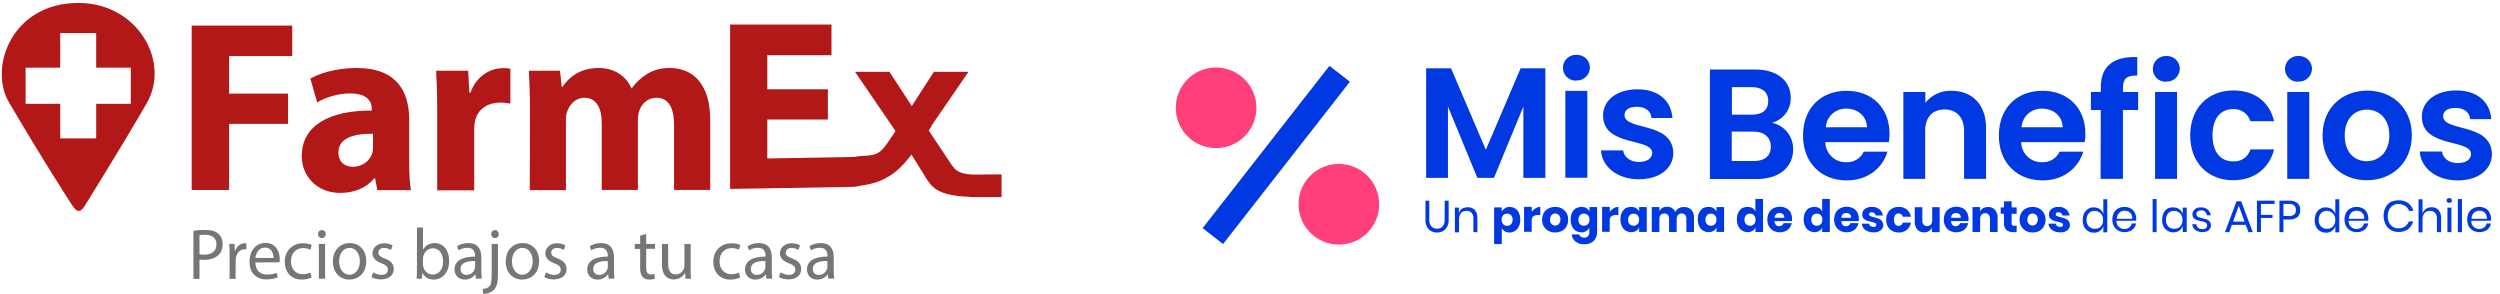 <?xml version="1.0" encoding="utf-8"?>
<!-- Generator: Adobe Illustrator 22.1.0, SVG Export Plug-In . SVG Version: 6.00 Build 0)  -->
<svg version="1.1" id="Capa_1" xmlns="http://www.w3.org/2000/svg" xmlns:xlink="http://www.w3.org/1999/xlink" x="0px" y="0px"
	 viewBox="0 0 1445 170" style="enable-background:new 0 0 1445 170;" xml:space="preserve">
<style type="text/css">
	.st0{fill:#767676;}
	.st1{fill:#B21818;}
	.st2{fill:#619CD5;}
	.st3{clip-path:url(#SVGID_2_);}
	.st4{fill:#0038E2;}
	.st5{fill:#FF3E7A;}
</style>
<g>
	<g>
		<path class="st0" d="M111.8,133.4c1.7-0.3,4-0.5,6.8-0.5c3.5,0,6.1,0.8,7.7,2.3c1.5,1.3,2.4,3.4,2.4,5.9c0,2.5-0.7,4.5-2.1,6
			c-1.9,2-4.9,3.1-8.4,3.1c-1.1,0-2,0-2.9-0.2v11.2h-3.5C111.8,161.1,111.8,133.4,111.8,133.4z M115.3,146.9
			c0.8,0.2,1.8,0.3,2.9,0.3c4.3,0,6.9-2.1,6.9-6c0-3.7-2.6-5.5-6.5-5.5c-1.6,0-2.7,0.1-3.3,0.3V146.9z"/>
		<path class="st0" d="M132.7,147.3c0-2.4,0-4.4-0.2-6.3h3.1l0.1,4h0.2c0.9-2.7,3.1-4.4,5.5-4.4c0.4,0,0.7,0,1,0.1v3.5
			c-0.4-0.1-0.7-0.1-1.2-0.1c-2.5,0-4.3,2-4.8,4.7c-0.1,0.5-0.2,1.1-0.2,1.7v10.7h-3.5V147.3z"/>
		<path class="st0" d="M147.6,151.7c0.1,5,3.2,7,6.8,7c2.6,0,4.1-0.5,5.5-1l0.6,2.6c-1.3,0.6-3.4,1.2-6.6,1.2
			c-6.1,0-9.7-4.1-9.7-10.2c0-6.1,3.5-10.9,9.3-10.9c6.4,0,8.2,5.8,8.2,9.5c0,0.8-0.1,1.3-0.1,1.7L147.6,151.7L147.6,151.7z
			 M158.1,149.1c0-2.3-0.9-6-5-6c-3.6,0-5.2,3.4-5.5,6H158.1z"/>
		<path class="st0" d="M180.1,160.4c-0.9,0.5-3,1.2-5.7,1.2c-5.9,0-9.8-4.1-9.8-10.3c0-6.2,4.2-10.7,10.6-10.7c2.1,0,4,0.5,5,1
			l-0.8,2.8c-0.9-0.5-2.2-1-4.2-1c-4.5,0-7,3.4-7,7.6c0,4.7,2.9,7.5,6.8,7.5c2,0,3.4-0.5,4.4-1L180.1,160.4z"/>
		<path class="st0" d="M188.3,135.3c0,1.2-0.9,2.3-2.3,2.3c-1.3,0-2.2-1-2.2-2.3c0-1.3,0.9-2.3,2.2-2.3
			C187.4,133,188.3,134,188.3,135.3z M184.3,161.1V141h3.6v20.1H184.3z"/>
		<path class="st0" d="M211.7,150.9c0,7.5-5.1,10.7-9.8,10.7c-5.3,0-9.5-4-9.5-10.4c0-6.7,4.3-10.7,9.8-10.7
			C207.8,140.5,211.7,144.7,211.7,150.9z M196,151.1c0,4.4,2.5,7.7,6,7.7c3.4,0,6-3.3,6-7.8c0-3.4-1.7-7.7-5.9-7.7
			C197.9,143.3,196,147.3,196,151.1z"/>
		<path class="st0" d="M215.7,157.4c1.1,0.7,2.9,1.5,4.7,1.5c2.6,0,3.8-1.3,3.8-3c0-1.7-1-2.7-3.7-3.7c-3.5-1.3-5.2-3.3-5.2-5.7
			c0-3.2,2.6-5.9,6.8-5.9c2,0,3.7,0.6,4.8,1.2l-0.9,2.7c-0.8-0.5-2.2-1.2-4-1.2c-2.1,0-3.3,1.2-3.3,2.7c0,1.7,1.2,2.4,3.7,3.4
			c3.4,1.3,5.2,3.1,5.2,6.1c0,3.5-2.7,6-7.4,6c-2.2,0-4.2-0.5-5.5-1.4L215.7,157.4z"/>
		<path class="st0" d="M240.8,161.1c0.1-1.4,0.2-3.4,0.2-5.2v-24.4h3.5v12.7h0.1c1.3-2.3,3.5-3.7,6.7-3.7c4.9,0,8.4,4.2,8.3,10.3
			c0,7.2-4.4,10.8-8.8,10.8c-2.9,0-5.1-1.1-6.6-3.8h-0.1l-0.2,3.3L240.8,161.1L240.8,161.1z M244.5,153.1c0,0.5,0.1,0.9,0.2,1.3
			c0.7,2.5,2.8,4.3,5.4,4.3c3.7,0,6-3.1,6-7.7c0-4-2-7.5-5.9-7.5c-2.4,0-4.7,1.7-5.5,4.5c-0.1,0.4-0.2,0.9-0.2,1.5V153.1z"/>
		<path class="st0" d="M275.1,161.1l-0.3-2.5h-0.1c-1.1,1.6-3.2,3-6,3c-4,0-6-2.9-6-5.8c0-4.9,4.2-7.5,11.9-7.5v-0.4
			c0-1.7-0.5-4.7-4.5-4.7c-1.8,0-3.7,0.6-5.1,1.5l-0.8-2.4c1.6-1.1,4-1.8,6.5-1.8c6,0,7.5,4.2,7.5,8.2v7.5c0,1.7,0.1,3.5,0.3,4.8
			L275.1,161.1L275.1,161.1z M274.6,150.9c-3.9-0.1-8.4,0.6-8.4,4.5c0,2.4,1.6,3.5,3.4,3.5c2.6,0,4.2-1.7,4.8-3.4
			c0.1-0.4,0.2-0.8,0.2-1.2L274.6,150.9L274.6,150.9z"/>
		<path class="st0" d="M279,167c1.6-0.1,3.1-0.6,3.9-1.5c1-1.2,1.3-2.7,1.3-7.6V141h3.6v18.3c0,3.9-0.6,6.5-2.4,8.3
			c-1.6,1.6-4.2,2.3-6.1,2.3L279,167z M288.3,135.3c0,1.2-0.8,2.3-2.2,2.3c-1.3,0-2.2-1-2.2-2.3c0-1.3,0.9-2.3,2.3-2.3
			C287.4,133,288.3,134,288.3,135.3z"/>
		<path class="st0" d="M311.6,150.9c0,7.5-5.1,10.7-9.8,10.7c-5.3,0-9.5-4-9.5-10.4c0-6.7,4.3-10.7,9.8-10.7
			C307.8,140.5,311.6,144.7,311.6,150.9z M295.9,151.1c0,4.4,2.5,7.7,6,7.7c3.4,0,6-3.3,6-7.8c0-3.4-1.7-7.7-5.9-7.7
			C297.8,143.3,295.9,147.3,295.9,151.1z"/>
		<path class="st0" d="M315.6,157.4c1.1,0.7,2.9,1.5,4.7,1.5c2.6,0,3.8-1.3,3.8-3c0-1.7-1-2.7-3.7-3.7c-3.5-1.3-5.2-3.3-5.2-5.7
			c0-3.2,2.6-5.9,6.8-5.9c2,0,3.7,0.6,4.8,1.2l-0.9,2.7c-0.8-0.5-2.2-1.2-4-1.2c-2.1,0-3.3,1.2-3.3,2.7c0,1.7,1.2,2.4,3.7,3.4
			c3.4,1.3,5.2,3.1,5.2,6.1c0,3.5-2.7,6-7.4,6c-2.2,0-4.2-0.5-5.5-1.4L315.6,157.4z"/>
		<path class="st0" d="M351.8,161.1l-0.3-2.5h-0.1c-1.1,1.6-3.2,3-6,3c-4,0-6-2.9-6-5.8c0-4.9,4.2-7.5,11.9-7.5v-0.4
			c0-1.7-0.5-4.7-4.5-4.7c-1.8,0-3.7,0.6-5.1,1.5l-0.8-2.4c1.6-1.1,4-1.8,6.5-1.8c6,0,7.5,4.2,7.5,8.2v7.5c0,1.7,0.1,3.5,0.3,4.8
			L351.8,161.1L351.8,161.1z M351.3,150.9c-3.9-0.1-8.4,0.6-8.4,4.5c0,2.4,1.6,3.5,3.4,3.5c2.6,0,4.2-1.7,4.8-3.4
			c0.1-0.4,0.2-0.8,0.2-1.2L351.3,150.9L351.3,150.9z"/>
		<path class="st0" d="M373.5,135.2v5.8h5.1v2.8h-5.1v10.9c0,2.5,0.7,3.9,2.7,3.9c0.9,0,1.6-0.1,2.1-0.2l0.2,2.7
			c-0.7,0.3-1.8,0.5-3.2,0.5c-1.7,0-3-0.5-3.9-1.5c-1-1.1-1.4-2.9-1.4-5.2v-11h-3.1V141h3.1v-4.8L373.5,135.2z"/>
		<path class="st0" d="M399.2,155.6c0,2.1,0,3.9,0.2,5.5h-3.2l-0.2-3.3h-0.1c-0.9,1.6-3,3.7-6.5,3.7c-3.1,0-6.8-1.7-6.8-8.8V141h3.6
			v11.2c0,3.8,1.1,6.4,4.4,6.4c2.4,0,4.1-1.7,4.7-3.3c0.2-0.5,0.3-1.2,0.3-1.9V141h3.6L399.2,155.6L399.2,155.6z"/>
		<path class="st0" d="M427.8,160.4c-0.9,0.5-3,1.2-5.7,1.2c-5.9,0-9.8-4.1-9.8-10.3c0-6.2,4.2-10.7,10.6-10.7c2.1,0,4,0.5,5,1
			l-0.8,2.8c-0.9-0.5-2.2-1-4.2-1c-4.5,0-7,3.4-7,7.6c0,4.7,2.9,7.5,6.8,7.5c2,0,3.4-0.5,4.4-1L427.8,160.4z"/>
		<path class="st0" d="M443,161.1l-0.3-2.5h-0.1c-1.1,1.6-3.2,3-6,3c-4,0-6-2.9-6-5.8c0-4.9,4.2-7.5,11.9-7.5v-0.4
			c0-1.7-0.5-4.7-4.5-4.7c-1.8,0-3.7,0.6-5.1,1.5l-0.8-2.4c1.6-1.1,4-1.8,6.5-1.8c6,0,7.5,4.2,7.5,8.2v7.5c0,1.7,0.1,3.5,0.3,4.8
			L443,161.1L443,161.1z M442.4,150.9c-3.9-0.1-8.4,0.6-8.4,4.5c0,2.4,1.6,3.5,3.4,3.5c2.6,0,4.2-1.7,4.8-3.4
			c0.1-0.4,0.2-0.8,0.2-1.2L442.4,150.9L442.4,150.9z"/>
		<path class="st0" d="M451.2,157.4c1.1,0.7,2.9,1.5,4.7,1.5c2.6,0,3.8-1.3,3.8-3c0-1.7-1-2.7-3.7-3.7c-3.5-1.3-5.2-3.3-5.2-5.7
			c0-3.2,2.6-5.9,6.8-5.9c2,0,3.7,0.6,4.8,1.2l-0.9,2.7c-0.8-0.5-2.2-1.2-4-1.2c-2.1,0-3.3,1.2-3.3,2.7c0,1.7,1.2,2.4,3.7,3.4
			c3.4,1.3,5.2,3.1,5.2,6.1c0,3.5-2.7,6-7.4,6c-2.2,0-4.2-0.5-5.5-1.4L451.2,157.4z"/>
		<path class="st0" d="M478.8,161.1l-0.3-2.5h-0.1c-1.1,1.6-3.2,3-6,3c-4,0-6-2.9-6-5.8c0-4.9,4.2-7.5,11.9-7.5v-0.4
			c0-1.7-0.5-4.7-4.5-4.7c-1.8,0-3.7,0.6-5.1,1.5l-0.8-2.4c1.6-1.1,4-1.8,6.5-1.8c6,0,7.5,4.2,7.5,8.2v7.5c0,1.7,0.1,3.5,0.3,4.8
			L478.8,161.1L478.8,161.1z M478.2,150.9c-3.9-0.1-8.4,0.6-8.4,4.5c0,2.4,1.6,3.5,3.4,3.5c2.6,0,4.2-1.7,4.8-3.4
			c0.1-0.4,0.2-0.8,0.2-1.2V150.9z"/>
	</g>
	<g>
		<g>
			<path class="st1" d="M110.8,14.8h58.1v17.6h-36.5v21.7h34.1v17.5h-34.1v38.2h-21.6V14.8z"/>
			<path class="st1" d="M218.1,109.9l-1.3-6.9h-0.4c-4.5,5.5-11.6,8.5-19.7,8.5c-14,0-22.3-10.2-22.3-21.2
				c0-17.9,16.1-26.5,40.5-26.4v-1c0-3.7-2-8.9-12.6-8.9c-7,0-14.5,2.4-19,5.2l-3.9-13.8c4.8-2.7,14.2-6.1,26.8-6.1
				c23,0,30.3,13.5,30.3,29.8v24c0,6.6,0.3,13,1,16.8L218.1,109.9L218.1,109.9z M215.6,77.3c-11.3-0.1-20,2.5-20,10.9
				c0,5.5,3.7,8.2,8.5,8.2c5.4,0,9.7-3.5,11.1-7.9c0.3-1.1,0.4-2.4,0.4-3.7V77.3z"/>
			<path class="st1" d="M252.7,63.6c0-10.2-0.3-16.8-0.6-22.7h18.5l0.7,12.7h0.6c3.5-10,12-14.2,18.6-14.2c2,0,3,0,4.5,0.3v20.2
				c-1.6-0.3-3.4-0.6-5.8-0.6c-7.9,0-13.3,4.2-14.7,10.9c-0.3,1.4-0.4,3.1-0.4,4.8v35h-21.4L252.7,63.6L252.7,63.6z"/>
			<path class="st1" d="M306.3,62.9c0-8.6-0.3-15.9-0.6-22h18l1,9.3h0.4c3-4.4,9-10.9,20.9-10.9c8.9,0,15.9,4.5,18.9,11.7h0.3
				c2.5-3.5,5.6-6.3,8.9-8.3c3.8-2.3,8-3.4,13.1-3.4c13.3,0,23.3,9.3,23.3,29.9v40.6h-20.9V72.3c0-10-3.2-15.8-10.2-15.8
				c-4.9,0-8.5,3.4-9.9,7.5c-0.6,1.6-0.8,3.8-0.8,5.5v40.3h-20.9V71.2c0-8.7-3.1-14.7-9.9-14.7c-5.5,0-8.7,4.2-10,7.8
				c-0.7,1.7-0.8,3.7-0.8,5.4v40.2h-20.9L306.3,62.9L306.3,62.9z"/>
		</g>
		<path class="st1" d="M561.6,100.9c-3.4-0.2-8.6-1-10.6-4.5c-0.1,0-0.1,0-0.2,0l-14-21c0.5-0.8,1.1-1.6,1.6-2.4l-0.1-0.2l21.5-31.3
			h-20L527,61.3l-12.9-19.8h-19.9l23.1,33.8l0.3,0.5c-2.8,4.1-5.3,8-7,9.9c-4.9,5.7-10.1,3.6-16.9,5l-50.2,0.9V69.1h35V51.6h-35
			V31.9h37.1V14.2H422v95l71.7-1.2c8-1.5,12.1-1.6,19.1-5.5c4.3-2.4,8.6-6,14-13.1l0.2,0.2l8.3,13.4c0,0,0,0.1,0,0.1
			c3,3.9,5,10.1,25.7,10.7v0.1h3.4c0.9,0,1.7,0,2.5,0h12v-13.1L561.6,100.9L561.6,100.9z"/>
		<path class="st2" d="M478.1,97.7"/>
		<path class="st1" d="M48.6,120.4"/>
		<path class="st1" d="M45.3,1.7C6.8,1.7-6.6,39,5.1,59c18.9,32.3,35.3,57.7,36.7,59.8c2.9,4.4,4.9,3.9,7.3,0
			c0.9-1.5,22-35.3,35.8-59.3C98.6,35.6,79.6,1.7,45.3,1.7z M75.6,60h-20v20H34.8V60h-20V39.1h20v-20h20.8v20h20V60z"/>
	</g>
</g>
<g>
	<defs>
		<rect id="SVGID_1_" x="679.6" y="31.1" width="764.4" height="113.8"/>
	</defs>
	<clipPath id="SVGID_2_">
		<use xlink:href="#SVGID_1_"  style="overflow:visible;"/>
	</clipPath>
	<g id="LogoFinalMisBeneficios_Desktop" class="st3">
		<g id="logo" transform="translate(-208.029 -53.408)">
			<g id="Grupo_2501" transform="translate(-17 24.721)">
				<path id="Trazado_1642" class="st4" d="M1129.8,131.4h12.7V81.2h-12.7V131.4z M1136.2,75.2c4.1,0.2,7.6-3.1,7.8-7.2
					c0-0.1,0-0.2,0-0.2c0-4.1-3.4-7.5-7.6-7.4c-0.1,0-0.2,0-0.2,0c-4.1-0.2-7.6,3-7.8,7.1c0,0.1,0,0.2,0,0.4c0,4.1,3.3,7.4,7.4,7.4
					C1136,75.2,1136.1,75.2,1136.2,75.2 M1192.2,117.1c-0.4-18.4-28.2-12.7-28.2-21.9c0-2.9,2.4-4.8,7.2-4.8c5,0,8.1,2.6,8.4,6.5
					h12.1c-0.7-10-8.1-16.6-20.2-16.6c-12.4,0-19.9,6.7-19.9,15.1c0,18.4,28.4,12.7,28.4,21.7c0,2.9-2.7,5.2-7.7,5.2
					c-5.1,0-8.6-2.9-9.1-6.7h-12.8c0.5,9.3,9.3,16.7,21.9,16.7C1184.6,132.3,1192.2,125.7,1192.2,117.1"/>
				<g id="Grupo_1923" transform="translate(368.768 29.257)">
					<path id="Trazado_1643" class="st4" d="M879.8,84.2c0,5.4-3.6,8.3-9.8,8.3h-12.8v-17h12.5C875.9,75.5,879.8,78.7,879.8,84.2
						 M878.3,57.8c0,5.2-3.4,7.9-9.4,7.9h-11.6V49.8h11.6C874.8,49.8,878.3,52.7,878.3,57.8 M892.7,85.7c0.1-7.4-5-13.8-12.2-15.3
						c6.5-1.8,11-7.8,10.8-14.5c0-9.4-7.3-16.3-20.6-16.3h-26.1v63.3h27.3C885,102.8,892.7,95.8,892.7,85.7 M923.4,62.2
						c6.5,0,11.8,4.2,12,10.8h-23.8C911.9,66.8,917.2,62.1,923.4,62.2 M947.2,87.1h-13.7c-1.8,3.9-5.8,6.3-10.1,6.1
						c-6.5,0.2-11.9-5-12.1-11.4c0-0.1,0-0.1,0-0.2h36.7c0.3-1.6,0.4-3.3,0.4-4.9c0-15-10.2-24.8-24.8-24.8
						c-14.9,0-25.2,10.1-25.2,25.9c0,15.8,10.6,25.9,25.2,25.9C936.1,103.7,944.5,96.3,947.2,87.1 M991.5,102.8h12.7V73.4
						c0-13.9-8.3-21.5-20-21.5c-5.9-0.2-11.5,2.4-15.1,7v-6.3h-12.7v50.2H969V75.1c0-8.1,4.4-12.4,11.3-12.4
						c6.7,0,11.2,4.4,11.2,12.4L991.5,102.8z M1036.5,62.2c6.5,0,11.8,4.2,12,10.8h-23.8C1025.1,66.8,1030.3,62.1,1036.5,62.2
						 M1060.4,87.1h-13.7c-1.8,3.9-5.8,6.3-10.1,6.1c-6.5,0.2-11.9-5-12.1-11.4c0-0.1,0-0.1,0-0.2h36.7c0.3-1.6,0.4-3.3,0.4-4.9
						c0-15-10.2-24.8-24.8-24.8c-14.9,0-25.2,10.1-25.2,25.9c0,15.8,10.6,25.9,25.2,25.9C1049.3,103.7,1057.6,96.3,1060.4,87.1
						 M1070.4,102.8h12.9V63h8.8V52.6h-8.8v-2.1c0-5.6,2.1-7.6,8.3-7.4V32.4c-14.1-0.4-21.1,5.4-21.1,17.7v2.5h-5.7V63h5.7
						L1070.4,102.8z M1101.9,102.8h12.7V52.6h-12.7V102.8z M1108.4,46.6c4.1,0.2,7.6-3.1,7.8-7.2c0-0.1,0-0.2,0-0.2
						c0-4.1-3.4-7.5-7.6-7.4c-0.1,0-0.2,0-0.2,0c-4.1-0.2-7.6,3-7.8,7.1c0,0.1,0,0.2,0,0.4c0,4.1,3.3,7.4,7.4,7.4
						C1108.1,46.6,1108.3,46.6,1108.4,46.6 M1122.2,77.7c0,15.8,10.3,25.9,24.8,25.9c12.5,0,20.9-7.1,23.7-17.8H1157
						c-1.3,4.4-5.5,7.3-10.1,6.9c-7.1,0-11.8-5.3-11.8-15.1s4.7-15.1,11.8-15.1c4.6-0.3,8.7,2.6,10.1,7h13.7
						c-2.7-11.2-11.2-17.8-23.7-17.8C1132.5,51.8,1122.2,61.9,1122.2,77.7 M1178.3,102.8h12.7V52.6h-12.7V102.8z M1184.8,46.6
						c4.1,0.2,7.6-3.1,7.8-7.2c0-0.1,0-0.2,0-0.2c0-4.1-3.4-7.5-7.6-7.4c-0.1,0-0.2,0-0.2,0c-4.1-0.2-7.6,3-7.8,7.1
						c0,0.1,0,0.2,0,0.4c0,4.1,3.3,7.4,7.4,7.4C1184.5,46.6,1184.6,46.6,1184.8,46.6 M1250.3,77.7c0-15.9-11.3-25.9-25.8-25.9
						c-14.5,0-25.8,10.1-25.8,25.9c0,15.8,11,25.9,25.5,25.9C1238.7,103.7,1250.3,93.5,1250.3,77.7 M1211.5,77.7
						c0-10.1,6.1-14.9,12.8-14.9c6.7,0,13,4.8,13,14.9c0,10-6.4,14.9-13.1,14.9C1217.3,92.6,1211.5,87.7,1211.5,77.7 M1296.6,88.5
						c-0.4-18.4-28.2-12.7-28.2-21.9c0-2.9,2.4-4.8,7.2-4.8c5,0,8.1,2.6,8.4,6.5h12.2c-0.7-10-8.1-16.6-20.2-16.6
						c-12.4,0-19.9,6.7-19.9,15.1c0,18.4,28.4,12.7,28.4,21.7c0,2.9-2.7,5.2-7.7,5.2c-5.1,0-8.6-2.9-9.1-6.7h-12.8
						c0.5,9.3,9.3,16.7,21.9,16.7C1289.1,103.7,1296.6,97.1,1296.6,88.5"/>
				</g>
				<g id="Grupo_1925" transform="translate(292.34 32.582)">
					<path id="Trazado_1645" class="st4" d="M756.9,98.9h12.7V57.7l17,41.2h9.6l17-41.2v41.2h12.7V35.6h-14.3l-20.1,47.1l-20.1-47.1
						h-14.4V98.9z"/>
				</g>
			</g>
			<g id="Grupo_2491" transform="translate(154.344 32.385)">
				<g id="Grupo_2502" transform="translate(-6.314 24.274)">
					<g id="Grupo_1953" transform="translate(67.218)">
						<path id="Trazado_1676" class="st4" d="M687.9,128.6l73.3-93.8L773,44l-73.3,93.8L687.9,128.6z"/>
					</g>
					<g id="Grupo_1954" transform="translate(60 0.453)">
						<path id="Trazado_1677" class="st5" d="M726.2,58.6c0,12.9-10.4,23.3-23.3,23.3c0,0,0,0,0,0c-12.9,0-23.3-10.4-23.3-23.3
							c0,0,0,0,0,0c0-12.9,10.4-23.3,23.3-23.3C715.8,35.4,726.2,45.8,726.2,58.6"/>
					</g>
					<g id="Grupo_1955" transform="translate(93.051 26.4)">
						<path id="Trazado_1678" class="st5" d="M764.1,88.4c0,12.9-10.4,23.3-23.3,23.3c0,0,0,0,0,0c-12.9,0-23.3-10.4-23.3-23.3
							c0,0,0,0,0,0c0-12.9,10.4-23.3,23.3-23.3C753.7,65.1,764.1,75.5,764.1,88.4"/>
					</g>
				</g>
				<path id="Trazado_2286" class="st4" d="M879.8,137v10.9c-0.1,1.4,0.3,2.8,1.2,4c0.9,0.9,2,1.3,3.3,1.3c1.2,0.1,2.4-0.4,3.2-1.3
					c0.9-1.1,1.3-2.5,1.2-3.9V137h2.3v10.9c0.2,2-0.5,4-1.8,5.6c-1.3,1.3-3.1,2-4.9,1.9c-1.8,0.1-3.6-0.6-4.9-1.9
					c-1.3-1.5-2-3.6-1.8-5.6V137H879.8z M902.1,140.8c1.5-0.1,2.9,0.5,4,1.6c1.1,1.3,1.6,2.9,1.5,4.6v8.2h-2.3v-8
					c0.1-1.2-0.3-2.3-1.1-3.2c-0.8-0.8-1.8-1.2-2.9-1.1c-1.2-0.1-2.3,0.4-3.1,1.2c-0.8,1-1.3,2.3-1.2,3.7v7.5h-2.4V141h2.3v3.3
					c0.3-1.1,1-2,1.9-2.7C899.8,141.1,900.9,140.8,902.1,140.8z M926.2,140.6c1.1,0,2.2,0.3,3.2,0.9c1,0.6,1.7,1.5,2.2,2.6
					c0.6,1.2,0.8,2.6,0.8,3.9c0,1.4-0.2,2.7-0.8,3.9c-0.5,1-1.2,1.9-2.2,2.6c-1,0.6-2.1,0.9-3.2,0.9c-1,0-2-0.2-2.8-0.7
					c-0.8-0.5-1.4-1.2-1.7-2v9.4h-4.4v-21.2h4.4v2.6c0.3-0.8,0.9-1.6,1.7-2C924.2,140.9,925.2,140.6,926.2,140.6z M924.8,144.5
					c-0.9,0-1.7,0.3-2.3,0.9c-0.6,0.7-0.9,1.6-0.9,2.6c0,0.9,0.3,1.8,0.9,2.6c1.3,1.3,3.3,1.3,4.6,0c0.6-0.7,0.9-1.6,0.9-2.6
					c0.1-0.9-0.3-1.9-0.9-2.6C926.4,144.8,925.6,144.5,924.8,144.5L924.8,144.5z M939.1,143.5c0.5-0.9,1.3-1.6,2.1-2.1
					c0.9-0.5,1.8-0.8,2.8-0.8v4.7h-1.3c-1-0.1-1.9,0.2-2.7,0.7c-0.7,0.6-1.1,1.6-1,2.5v6.5h-4.4v-14.4h4.4L939.1,143.5z
					 M952.6,140.6c1.3,0,2.6,0.3,3.8,0.9c1.1,0.6,2,1.5,2.7,2.6c0.7,1.2,1,2.5,1,3.9c0,1.4-0.3,2.7-1,3.9c-0.6,1.1-1.5,2-2.7,2.6
					c-2.4,1.2-5.2,1.2-7.7,0c-1.1-0.6-2-1.5-2.7-2.6c-0.7-1.2-1-2.5-1-3.9c0-1.4,0.3-2.7,1-3.9c0.6-1.1,1.5-2,2.7-2.6
					C949.9,140.9,951.3,140.6,952.6,140.6L952.6,140.6z M952.6,144.4c-0.8,0-1.6,0.3-2.1,0.9c-0.6,0.7-0.9,1.7-0.9,2.6
					c-0.1,1,0.2,1.9,0.9,2.6c0.5,0.6,1.3,0.9,2.1,0.9c0.8,0,1.6-0.3,2.1-0.9c0.6-0.7,0.9-1.7,0.9-2.6c0.1-1-0.2-1.9-0.9-2.6
					C954.2,144.8,953.4,144.4,952.6,144.4L952.6,144.4z M967.8,140.6c1,0,2,0.2,2.8,0.7c0.8,0.5,1.4,1.2,1.8,2v-2.6h4.4v14.3
					c0,1.2-0.2,2.5-0.8,3.6c-0.5,1.1-1.3,2-2.4,2.6c-1.2,0.7-2.6,1-4,1c-1.9,0.1-3.7-0.4-5.2-1.5c-1.3-1-2.1-2.5-2.3-4.2h4.4
					c0.1,0.6,0.5,1.1,0.9,1.4c0.6,0.3,1.2,0.5,1.9,0.5c0.8,0,1.6-0.2,2.2-0.8c0.6-0.7,0.9-1.6,0.8-2.5v-2.5c-0.4,0.8-1,1.6-1.8,2
					c-0.9,0.5-1.8,0.8-2.8,0.7c-1.1,0-2.2-0.3-3.2-0.9c-1-0.6-1.7-1.5-2.2-2.6c-0.6-1.2-0.8-2.6-0.8-3.9c0-1.4,0.2-2.7,0.8-3.9
					c0.5-1,1.3-1.9,2.2-2.6C965.6,140.9,966.7,140.6,967.8,140.6L967.8,140.6z M969.2,144.5c-0.9,0-1.7,0.3-2.3,0.9
					c-0.6,0.7-0.9,1.6-0.9,2.6c-0.1,0.9,0.3,1.9,0.9,2.6c1.3,1.2,3.3,1.2,4.6,0c0.6-0.7,0.9-1.6,0.9-2.6c0.1-0.9-0.3-1.9-0.9-2.6
					C970.9,144.8,970.1,144.5,969.2,144.5L969.2,144.5z M984.2,143.5c0.5-0.9,1.3-1.6,2.1-2.1c0.9-0.5,1.8-0.8,2.8-0.8v4.7h-1.3
					c-1-0.1-1.9,0.2-2.7,0.7c-0.7,0.6-1.1,1.6-1,2.5v6.5h-4.4v-14.4h4.4L984.2,143.5z M996.5,140.6c1,0,2,0.2,2.8,0.7
					c0.8,0.5,1.4,1.2,1.8,2v-2.6h4.4v14.4h-4.4v-2.6c-0.4,0.8-1,1.6-1.8,2c-0.9,0.5-1.8,0.8-2.8,0.7c-1.1,0-2.2-0.3-3.2-0.9
					c-1-0.6-1.7-1.5-2.2-2.6c-0.6-1.2-0.8-2.6-0.8-3.9c0-1.4,0.2-2.7,0.8-3.9c0.5-1,1.3-1.9,2.2-2.6
					C994.2,140.9,995.3,140.6,996.5,140.6z M997.9,144.5c-0.9,0-1.7,0.3-2.3,0.9c-0.6,0.7-0.9,1.6-0.9,2.6c-0.1,0.9,0.3,1.9,0.9,2.6
					c1.3,1.2,3.3,1.2,4.6,0c0.6-0.7,0.9-1.6,0.9-2.6c0.1-0.9-0.3-1.9-0.9-2.6C999.6,144.8,998.7,144.5,997.9,144.5L997.9,144.5z
					 M1027.1,140.7c1.6-0.1,3.1,0.5,4.2,1.6c1.1,1.3,1.6,2.9,1.5,4.5v8.3h-4.4v-7.8c0-0.8-0.2-1.5-0.7-2.1c-0.5-0.5-1.3-0.8-2-0.8
					c-0.8,0-1.5,0.3-2.1,0.8c-0.5,0.6-0.8,1.5-0.8,2.3v7.6h-4.4v-7.8c0-0.8-0.2-1.5-0.7-2.1c-0.5-0.5-1.2-0.8-2-0.8
					c-0.8,0-1.5,0.3-2.1,0.8c-0.6,0.6-0.8,1.5-0.8,2.3v7.6h-4.4v-14.4h4.4v2.4c0.4-0.8,1-1.5,1.7-1.9c0.8-0.5,1.8-0.7,2.7-0.7
					c1,0,2,0.2,2.9,0.8c0.8,0.5,1.5,1.3,1.9,2.2c0.5-0.9,1.2-1.6,2-2.1C1025.1,140.9,1026.1,140.6,1027.1,140.7z M1041.2,140.6
					c1,0,2,0.2,2.8,0.7c0.8,0.5,1.4,1.2,1.8,2v-2.6h4.4v14.4h-4.4v-2.6c-0.4,0.8-1,1.6-1.8,2c-0.9,0.5-1.8,0.8-2.8,0.7
					c-1.1,0-2.2-0.3-3.2-0.9c-1-0.6-1.7-1.5-2.2-2.6c-0.6-1.2-0.8-2.6-0.8-3.9c0-1.4,0.2-2.7,0.8-3.9c0.5-1,1.3-1.9,2.2-2.6
					C1039,140.9,1040.1,140.6,1041.2,140.6z M1042.6,144.5c-0.9,0-1.7,0.3-2.3,0.9c-0.6,0.7-0.9,1.6-0.9,2.6
					c-0.1,0.9,0.3,1.9,0.9,2.6c1.3,1.2,3.3,1.2,4.6,0c0.6-0.7,0.9-1.6,0.9-2.6c0.1-0.9-0.3-1.9-0.9-2.6
					C1044.3,144.8,1043.5,144.5,1042.6,144.5z M1063.8,140.6c1,0,2,0.2,2.8,0.7c0.8,0.5,1.4,1.2,1.7,2v-7.3h4.4v19.1h-4.4v-2.6
					c-0.3,0.8-0.9,1.6-1.7,2c-0.9,0.5-1.8,0.8-2.8,0.7c-1.1,0-2.2-0.3-3.2-0.9c-1-0.6-1.7-1.5-2.2-2.6c-0.6-1.2-0.8-2.6-0.8-3.9
					c0-1.4,0.2-2.7,0.8-3.9c0.5-1,1.2-1.9,2.2-2.6C1061.6,140.9,1062.7,140.6,1063.8,140.6z M1065.2,144.5c-0.9,0-1.7,0.3-2.3,0.9
					c-0.6,0.7-0.9,1.6-0.9,2.6c-0.1,0.9,0.3,1.9,0.9,2.6c1.3,1.2,3.3,1.2,4.6,0c0.6-0.7,0.9-1.6,0.9-2.6c0.1-0.9-0.3-1.9-0.9-2.6
					C1066.9,144.8,1066.1,144.5,1065.2,144.5z M1089.5,147.6c0,0.4,0,0.8-0.1,1.2h-10c0,0.9,0.3,1.7,0.8,2.3
					c0.5,0.5,1.2,0.7,1.9,0.7c0.6,0,1.2-0.2,1.6-0.5c0.4-0.3,0.7-0.8,0.9-1.3h4.7c-0.2,1-0.6,1.9-1.2,2.7c-0.6,0.8-1.5,1.5-2.4,1.9
					c-2.3,1-4.8,0.9-7-0.2c-1.1-0.6-2-1.5-2.6-2.6c-0.6-1.2-1-2.6-0.9-3.9c0-1.4,0.3-2.7,0.9-3.9c0.6-1.1,1.5-2,2.6-2.6
					c2.4-1.2,5.1-1.2,7.5,0c1.1,0.6,1.9,1.4,2.5,2.5C1089.2,145.1,1089.5,146.3,1089.5,147.6z M1085,146.9c0.1-0.8-0.2-1.6-0.8-2.1
					c-0.5-0.5-1.2-0.7-1.9-0.7c-0.7,0-1.5,0.2-2,0.7c-0.6,0.6-0.9,1.3-0.9,2.1H1085z M1102.4,140.6c1,0,2,0.2,2.8,0.7
					c0.8,0.5,1.4,1.2,1.7,2v-7.3h4.4v19.1h-4.4v-2.6c-0.3,0.8-0.9,1.6-1.7,2c-0.9,0.5-1.8,0.8-2.8,0.7c-1.1,0-2.2-0.3-3.2-0.9
					c-1-0.6-1.7-1.5-2.2-2.6c-0.6-1.2-0.8-2.6-0.8-3.9c0-1.4,0.2-2.7,0.8-3.9c0.5-1,1.3-1.9,2.2-2.6
					C1100.2,140.9,1101.3,140.6,1102.4,140.6z M1103.8,144.5c-0.9,0-1.7,0.3-2.3,0.9c-0.6,0.7-0.9,1.6-0.9,2.6
					c-0.1,0.9,0.3,1.9,0.9,2.6c1.3,1.2,3.3,1.2,4.6,0c0.6-0.7,0.9-1.6,0.9-2.6c0.1-0.9-0.3-1.9-0.9-2.6
					C1105.5,144.8,1104.7,144.5,1103.8,144.5z M1128.1,147.6c0,0.4,0,0.8-0.1,1.2h-10c0,0.9,0.3,1.7,0.8,2.3
					c0.5,0.5,1.2,0.7,1.9,0.7c0.6,0,1.2-0.2,1.6-0.5c0.4-0.3,0.7-0.8,0.9-1.3h4.7c-0.2,1-0.6,1.9-1.2,2.7c-0.6,0.8-1.5,1.5-2.4,1.9
					c-2.3,1-4.8,0.9-7-0.2c-1.1-0.6-2-1.5-2.6-2.6c-0.6-1.2-1-2.6-0.9-3.9c0-1.4,0.3-2.7,0.9-3.9c0.6-1.1,1.5-2,2.6-2.6
					c2.4-1.2,5.1-1.2,7.5,0c1.1,0.6,1.9,1.4,2.5,2.5C1127.8,145.1,1128.1,146.3,1128.1,147.6z M1123.6,146.9
					c0.1-0.8-0.2-1.6-0.8-2.1c-0.5-0.5-1.2-0.7-1.9-0.7c-0.7,0-1.5,0.2-2,0.7c-0.6,0.6-0.9,1.3-0.9,2.1H1123.6z M1135.6,140.6
					c1.6-0.1,3.1,0.4,4.4,1.4c1.1,0.9,1.8,2.2,2,3.6h-4.1c-0.1-0.5-0.4-1-0.8-1.4c-0.5-0.3-1-0.5-1.6-0.5c-0.4,0-0.8,0.1-1.1,0.3
					c-0.3,0.2-0.4,0.6-0.4,0.9c0,0.5,0.3,0.9,0.7,1c0.7,0.3,1.5,0.5,2.2,0.7c0.9,0.2,1.8,0.5,2.7,0.8c0.7,0.3,1.3,0.7,1.8,1.3
					c0.5,0.7,0.8,1.5,0.8,2.4c0,0.8-0.2,1.5-0.7,2.2c-0.5,0.7-1.2,1.2-1.9,1.5c-0.9,0.4-2,0.6-3,0.5c-1.7,0.1-3.3-0.4-4.7-1.3
					c-1.2-0.9-2-2.2-2.1-3.7h4.3c0,0.6,0.3,1.1,0.8,1.4c0.5,0.3,1.1,0.5,1.8,0.5c0.4,0,0.8-0.1,1.1-0.3c0.3-0.2,0.4-0.6,0.4-0.9
					c0-0.5-0.3-0.9-0.7-1.1c-0.7-0.3-1.5-0.5-2.3-0.7c-0.9-0.2-1.8-0.4-2.6-0.7c-0.7-0.3-1.3-0.7-1.8-1.2c-0.5-0.7-0.8-1.5-0.7-2.4
					c0-1.2,0.5-2.4,1.5-3.1C1132.6,141,1134.1,140.5,1135.6,140.6z M1151.1,140.6c1.7-0.1,3.3,0.5,4.7,1.5c1.3,1.1,2.1,2.6,2.4,4.2
					h-4.7c-0.1-0.6-0.4-1.1-0.9-1.4c-0.5-0.4-1-0.5-1.6-0.5c-0.7,0-1.5,0.3-1.9,0.9c-0.5,0.8-0.8,1.7-0.7,2.7
					c-0.1,0.9,0.2,1.9,0.7,2.7c0.5,0.6,1.2,0.9,1.9,0.9c0.6,0,1.2-0.2,1.6-0.5c0.4-0.4,0.8-0.9,0.9-1.4h4.7
					c-0.2,1.6-1.1,3.1-2.4,4.2c-1.3,1-3,1.6-4.7,1.5c-1.3,0-2.6-0.3-3.7-0.9c-1.1-0.6-2-1.5-2.6-2.6c-0.6-1.2-1-2.6-0.9-3.9
					c0-1.4,0.3-2.7,0.9-3.9c0.6-1.1,1.5-2,2.6-2.6C1148.6,140.9,1149.8,140.6,1151.1,140.6z M1174.8,140.8v14.4h-4.4v-2.6
					c-0.4,0.8-1,1.5-1.8,2c-0.9,0.5-1.8,0.8-2.8,0.7c-1.5,0.1-2.9-0.5-3.9-1.6c-1-1.3-1.6-2.9-1.5-4.5v-8.4h4.4v7.8
					c-0.1,0.8,0.2,1.6,0.8,2.3c0.5,0.6,1.3,0.8,2,0.8c0.8,0,1.6-0.3,2.1-0.9c0.6-0.7,0.8-1.5,0.8-2.4v-7.6L1174.8,140.8z
					 M1191.5,147.6c0,0.4,0,0.8-0.1,1.2h-10c0,0.9,0.3,1.7,0.8,2.3c0.5,0.5,1.2,0.7,1.9,0.7c0.6,0,1.2-0.2,1.6-0.5
					c0.4-0.3,0.7-0.8,0.9-1.3h4.7c-0.2,1-0.6,1.9-1.2,2.7c-0.6,0.8-1.5,1.5-2.4,1.9c-2.3,1-4.8,0.9-7-0.2c-1.1-0.6-2-1.5-2.6-2.6
					c-0.6-1.2-1-2.6-0.9-3.9c0-1.4,0.3-2.7,0.9-3.9c0.6-1.1,1.5-2,2.6-2.6c2.4-1.2,5.1-1.2,7.5,0c1.1,0.6,1.9,1.4,2.5,2.5
					C1191.2,145.1,1191.5,146.3,1191.5,147.6L1191.5,147.6z M1187,146.9c0.1-0.8-0.2-1.6-0.8-2.1c-0.5-0.5-1.2-0.7-1.9-0.7
					c-0.7,0-1.5,0.2-2,0.7c-0.6,0.6-0.9,1.3-0.9,2.1H1187z M1202.9,140.7c1.5-0.1,2.9,0.5,3.9,1.6c1,1.3,1.6,2.9,1.5,4.5v8.3h-4.4
					v-7.8c0-0.8-0.2-1.6-0.8-2.3c-0.5-0.5-1.3-0.8-2-0.8c-0.8,0-1.6,0.3-2.1,0.9c-0.6,0.7-0.8,1.5-0.8,2.4v7.6h-4.4v-14.4h4.4v2.6
					c0.4-0.8,1-1.6,1.8-2C1200.9,140.9,1201.9,140.6,1202.9,140.7L1202.9,140.7z M1219.3,151.4v3.8h-2c-1.4,0.1-2.8-0.4-3.9-1.2
					c-1-1.1-1.6-2.6-1.4-4.1v-5.3h-1.9v-3.7h1.9v-3.5h4.4v3.5h2.9v3.7h-2.9v5.4c0,0.4,0.1,0.9,0.3,1.2c0.3,0.3,0.8,0.4,1.2,0.3
					L1219.3,151.4z M1228.5,140.6c1.3,0,2.6,0.3,3.8,0.9c1.1,0.6,2,1.5,2.7,2.6c0.7,1.2,1,2.5,1,3.9c0,1.4-0.3,2.7-1,3.9
					c-0.6,1.1-1.5,2-2.6,2.6c-2.4,1.2-5.2,1.2-7.7,0c-1.1-0.6-2-1.5-2.7-2.6c-0.7-1.2-1-2.5-1-3.9c0-1.4,0.3-2.7,1-3.9
					c0.6-1.1,1.5-2,2.7-2.6C1225.9,140.9,1227.2,140.6,1228.5,140.6L1228.5,140.6z M1228.5,144.4c-0.8,0-1.6,0.3-2.1,0.9
					c-0.6,0.7-0.9,1.7-0.9,2.6c-0.1,1,0.2,1.9,0.9,2.6c0.5,0.6,1.3,0.9,2.1,0.9c0.8,0,1.6-0.3,2.1-0.9c0.6-0.7,0.9-1.7,0.9-2.6
					c0.1-1-0.2-1.9-0.9-2.6C1230.1,144.8,1229.3,144.4,1228.5,144.4L1228.5,144.4z M1243.5,140.6c1.6-0.1,3.1,0.4,4.4,1.4
					c1.1,0.9,1.8,2.2,2,3.6h-4.1c-0.1-0.5-0.4-1-0.8-1.4c-0.5-0.3-1-0.5-1.6-0.5c-0.4,0-0.8,0.1-1.1,0.3c-0.3,0.2-0.4,0.6-0.4,0.9
					c0,0.5,0.3,0.9,0.7,1c0.7,0.3,1.5,0.5,2.2,0.7c0.9,0.2,1.8,0.5,2.7,0.8c0.7,0.3,1.3,0.7,1.8,1.3c0.5,0.7,0.8,1.5,0.8,2.4
					c0,0.8-0.2,1.5-0.7,2.2c-0.5,0.7-1.2,1.2-1.9,1.5c-0.9,0.4-2,0.6-3,0.5c-1.7,0.1-3.3-0.4-4.7-1.3c-1.2-0.9-2-2.2-2.1-3.7h4.3
					c0,0.6,0.3,1.1,0.8,1.4c0.5,0.3,1.1,0.5,1.8,0.5c0.4,0,0.8-0.1,1.1-0.3c0.3-0.2,0.4-0.6,0.4-0.9c0-0.5-0.3-0.9-0.7-1.1
					c-0.7-0.3-1.5-0.5-2.3-0.7c-0.9-0.2-1.8-0.4-2.6-0.7c-0.7-0.3-1.3-0.7-1.8-1.2c-0.5-0.7-0.8-1.5-0.7-2.4c0-1.2,0.5-2.4,1.5-3.1
					C1240.5,141,1242,140.5,1243.5,140.6L1243.5,140.6z M1263.9,140.9c1.2,0,2.5,0.3,3.5,1c0.9,0.7,1.6,1.6,2,2.8v-8.5h2.3v19.1
					h-2.3v-3.6c-0.3,1.1-1,2.1-2,2.8c-1,0.7-2.2,1.1-3.5,1c-1.2,0-2.3-0.3-3.3-0.9c-1-0.6-1.8-1.5-2.3-2.5c-0.6-1.2-0.9-2.5-0.8-3.9
					c0-1.3,0.3-2.7,0.8-3.9c0.5-1,1.3-1.9,2.3-2.5C1261.5,141.1,1262.7,140.8,1263.9,140.9L1263.9,140.9z M1264.5,142.9
					c-1.3-0.1-2.6,0.4-3.5,1.4c-0.9,1-1.4,2.4-1.3,3.8c-0.1,1.4,0.4,2.8,1.3,3.8c0.9,0.9,2.2,1.4,3.5,1.4c0.9,0,1.7-0.2,2.5-0.6
					c0.7-0.4,1.3-1.1,1.7-1.8c0.4-0.8,0.6-1.8,0.6-2.7c0-0.9-0.2-1.9-0.6-2.7c-0.4-0.8-1-1.4-1.7-1.8
					C1266.3,143.1,1265.4,142.9,1264.5,142.9L1264.5,142.9z M1288.4,147.3c0,0.4,0,0.9-0.1,1.3H1277c-0.1,1.3,0.4,2.7,1.4,3.6
					c0.9,0.8,2,1.2,3.2,1.2c1,0,2-0.3,2.8-0.9c0.8-0.6,1.3-1.4,1.4-2.3h2.5c-0.3,2-1.6,3.6-3.5,4.4c-1,0.4-2.1,0.7-3.2,0.6
					c-1.3,0-2.5-0.3-3.6-0.9c-1-0.6-1.9-1.5-2.5-2.5c-0.6-1.2-0.9-2.5-0.9-3.9c0-1.3,0.3-2.7,0.9-3.9c0.6-1.1,1.4-1.9,2.5-2.5
					c1.1-0.6,2.3-0.9,3.6-0.9c1.3,0,2.5,0.3,3.6,0.9c1,0.5,1.8,1.4,2.3,2.3C1288.2,145.1,1288.4,146.2,1288.4,147.3L1288.4,147.3z
					 M1286.1,147.5c0.1-0.9-0.1-1.8-0.5-2.6c-0.4-0.7-0.9-1.2-1.6-1.6c-0.7-0.3-1.5-0.5-2.2-0.5c-1.2,0-2.4,0.4-3.2,1.2
					c-0.9,0.9-1.4,2.2-1.4,3.5L1286.1,147.5z M1300.2,136.1v19.1h-2.3v-19.1L1300.2,136.1z M1309.8,140.9c1.2,0,2.5,0.3,3.5,1
					c0.9,0.7,1.6,1.6,2,2.8V141h2.3v14.1h-2.3v-3.6c-0.3,1.1-1,2.1-2,2.8c-1,0.7-2.2,1.1-3.5,1c-1.2,0-2.3-0.3-3.3-0.9
					c-1-0.6-1.8-1.5-2.3-2.5c-0.6-1.2-0.9-2.5-0.8-3.9c0-1.3,0.3-2.7,0.8-3.9c0.5-1,1.3-1.9,2.3-2.5
					C1307.4,141.1,1308.6,140.8,1309.8,140.9L1309.8,140.9z M1310.4,142.9c-1.3-0.1-2.6,0.4-3.5,1.4c-0.9,1-1.4,2.4-1.3,3.8
					c-0.1,1.4,0.4,2.8,1.3,3.8c0.9,0.9,2.2,1.4,3.5,1.4c0.9,0,1.7-0.2,2.5-0.6c0.7-0.4,1.3-1.1,1.7-1.8c0.4-0.8,0.6-1.8,0.6-2.7
					c0-0.9-0.2-1.9-0.6-2.7c-0.4-0.8-1-1.4-1.7-1.8C1312.2,143.1,1311.3,142.9,1310.4,142.9L1310.4,142.9z M1325.8,140.9
					c1.4-0.1,2.8,0.4,3.9,1.2c1,0.9,1.6,2.1,1.8,3.4h-2.2c-0.1-0.8-0.5-1.5-1-2.1c-0.7-0.6-1.5-0.9-2.4-0.8c-0.7,0-1.4,0.2-2,0.6
					c-0.5,0.4-0.7,1-0.7,1.6c0,0.5,0.2,0.9,0.5,1.2c0.3,0.3,0.7,0.6,1.2,0.7c0.6,0.2,1.3,0.4,1.9,0.5c0.9,0.2,1.7,0.4,2.5,0.7
					c0.6,0.2,1.2,0.7,1.6,1.2c0.5,0.6,0.7,1.4,0.7,2.2c0,1.1-0.5,2.1-1.3,2.8c-1,0.8-2.2,1.1-3.5,1.1c-1.5,0.1-2.9-0.4-4.1-1.2
					c-1.1-0.8-1.8-2-1.9-3.4h2.3c0.1,0.8,0.5,1.6,1.1,2.1c0.8,0.6,1.7,0.8,2.6,0.8c0.7,0,1.4-0.2,1.9-0.6c0.5-0.4,0.7-1,0.7-1.6
					c0-0.5-0.2-1-0.5-1.3c-0.3-0.3-0.8-0.6-1.2-0.7c-0.7-0.2-1.3-0.4-2-0.5c-0.9-0.2-1.7-0.4-2.5-0.7c-0.6-0.2-1.2-0.6-1.6-1.1
					c-0.5-0.6-0.7-1.4-0.7-2.1c0-1.1,0.5-2.2,1.3-2.9C1323.2,141.2,1324.5,140.8,1325.8,140.9L1325.8,140.9z M1351.7,151h-8
					l-1.5,4.2h-2.5l6.7-17.8h2.7l6.7,17.8h-2.5L1351.7,151z M1351,149.1l-3.3-9.2l-3.3,9.2L1351,149.1z M1368.4,137v1.9h-7.9v6.3
					h6.7v1.8h-6.7v8.1h-2.3V137L1368.4,137z M1373.5,147.9v7.3h-2.3V137h5.8c1.7-0.1,3.4,0.4,4.7,1.5c1.1,1,1.6,2.5,1.5,4
					c0.1,1.5-0.5,3-1.6,4c-1.3,1-3,1.5-4.6,1.4L1373.5,147.9z M1376.7,145.9c1.1,0.1,2.2-0.2,3.1-0.9c0.7-0.7,1-1.6,0.9-2.6
					c0.1-1-0.3-1.9-0.9-2.6c-0.9-0.7-2-1-3.1-0.9h-3.2v6.9L1376.7,145.9z M1398,140.9c1.2,0,2.5,0.3,3.5,1c0.9,0.7,1.6,1.6,2,2.8
					v-8.5h2.3v19.1h-2.3v-3.6c-0.3,1.1-1,2.1-2,2.8c-1,0.7-2.2,1.1-3.5,1c-1.2,0-2.3-0.3-3.3-0.9c-1-0.6-1.8-1.5-2.3-2.5
					c-0.6-1.2-0.9-2.5-0.8-3.9c0-1.3,0.3-2.7,0.8-3.9c0.5-1,1.3-1.9,2.3-2.5C1395.7,141.1,1396.8,140.8,1398,140.9L1398,140.9z
					 M1398.7,142.9c-1.3-0.1-2.6,0.4-3.5,1.4c-0.9,1-1.4,2.4-1.3,3.8c-0.1,1.4,0.4,2.8,1.3,3.8c0.9,0.9,2.2,1.4,3.5,1.4
					c0.9,0,1.7-0.2,2.5-0.6c0.7-0.4,1.3-1.1,1.7-1.8c0.4-0.8,0.6-1.8,0.6-2.7c0-0.9-0.2-1.9-0.6-2.7c-0.4-0.8-1-1.4-1.7-1.8
					C1400.4,143.1,1399.6,142.9,1398.7,142.9L1398.7,142.9z M1422.6,147.3c0,0.4,0,0.9-0.1,1.3h-11.3c-0.1,1.3,0.4,2.7,1.4,3.6
					c0.9,0.8,2,1.2,3.2,1.2c1,0,2-0.3,2.8-0.9c0.8-0.6,1.3-1.4,1.4-2.3h2.5c-0.3,2-1.6,3.6-3.5,4.4c-1,0.4-2.1,0.7-3.2,0.6
					c-1.3,0-2.5-0.3-3.6-0.9c-1-0.6-1.9-1.5-2.5-2.5c-0.6-1.2-0.9-2.5-0.9-3.9c0-1.3,0.3-2.7,0.9-3.9c0.6-1.1,1.4-1.9,2.5-2.5
					c1.1-0.6,2.3-0.9,3.6-0.9c1.3,0,2.5,0.3,3.6,0.9c1,0.5,1.8,1.4,2.3,2.3C1422.3,145.1,1422.6,146.2,1422.6,147.3L1422.6,147.3z
					 M1420.2,147.5c0.1-0.9-0.1-1.8-0.5-2.6c-0.4-0.7-0.9-1.2-1.6-1.6c-0.7-0.3-1.5-0.5-2.2-0.5c-1.2,0-2.4,0.4-3.2,1.2
					c-0.9,0.9-1.4,2.2-1.4,3.5H1420.2z M1440.1,136.8c2-0.1,3.9,0.5,5.5,1.6c1.5,1.1,2.5,2.7,3,4.5h-2.5c-0.4-1.2-1.2-2.2-2.3-2.9
					c-1.1-0.7-2.4-1.1-3.8-1.1c-2.3,0-4.4,1.3-5.4,3.3c-0.6,1.2-0.8,2.5-0.8,3.8c0,1.3,0.2,2.6,0.8,3.7c1,2.1,3.1,3.4,5.4,3.3
					c1.3,0,2.7-0.3,3.8-1.1c1-0.7,1.8-1.7,2.2-2.9h2.5c-0.5,1.8-1.5,3.4-3,4.5c-1.6,1.1-3.5,1.7-5.5,1.6c-1.6,0-3.1-0.4-4.5-1.2
					c-1.3-0.8-2.4-1.9-3-3.3c-0.7-1.5-1.1-3.1-1.1-4.8c0-1.7,0.3-3.3,1.1-4.8c0.7-1.4,1.7-2.5,3.1-3.3
					C1436.9,137.2,1438.5,136.8,1440.1,136.8L1440.1,136.8z M1459.1,140.8c1.5-0.1,2.9,0.5,4,1.6c1.1,1.3,1.6,2.9,1.5,4.6v8.2h-2.4
					v-8c0.1-1.2-0.3-2.3-1.1-3.2c-0.8-0.8-1.8-1.2-2.9-1.1c-1.2-0.1-2.3,0.4-3.1,1.2c-0.8,1-1.3,2.3-1.2,3.7v7.5h-2.3v-19.1h2.3v8.3
					c0.3-1.1,1-2,1.9-2.7C1456.9,141.1,1458,140.8,1459.1,140.8L1459.1,140.8z M1467.8,136.9c0-0.4,0.1-0.8,0.4-1
					c0.7-0.5,1.6-0.5,2.3,0c0.3,0.3,0.4,0.6,0.4,1c0,0.4-0.1,0.8-0.4,1c-0.7,0.5-1.6,0.5-2.3,0
					C1468,137.7,1467.8,137.3,1467.8,136.9L1467.8,136.9z M1470.6,141v14.2h-2.3V141L1470.6,141z M1476.7,136.1v19.1h-2.4v-19.1
					L1476.7,136.1z M1493.5,147.3c0,0.4,0,0.9-0.1,1.3h-11.3c-0.1,1.3,0.4,2.7,1.4,3.6c0.9,0.8,2,1.2,3.2,1.2c1,0,2-0.3,2.8-0.9
					c0.8-0.6,1.3-1.4,1.4-2.3h2.5c-0.3,2-1.6,3.6-3.5,4.4c-1,0.4-2.1,0.7-3.2,0.6c-1.3,0-2.5-0.3-3.6-0.9c-1-0.6-1.9-1.5-2.5-2.5
					c-0.6-1.2-0.9-2.5-0.9-3.9c0-1.3,0.3-2.7,0.9-3.9c0.6-1.1,1.4-1.9,2.5-2.5c1.1-0.6,2.3-0.9,3.6-0.9c1.3,0,2.5,0.3,3.6,0.9
					c1,0.5,1.8,1.4,2.3,2.3C1493.2,145.1,1493.5,146.2,1493.5,147.3L1493.5,147.3z M1491.1,147.5c0.1-0.9-0.1-1.8-0.5-2.6
					c-0.4-0.7-0.9-1.2-1.6-1.6c-0.7-0.3-1.5-0.5-2.2-0.5c-1.2,0-2.4,0.4-3.2,1.2c-0.9,0.9-1.4,2.2-1.4,3.5L1491.1,147.5z"/>
			</g>
		</g>
	</g>
</g>
</svg>

